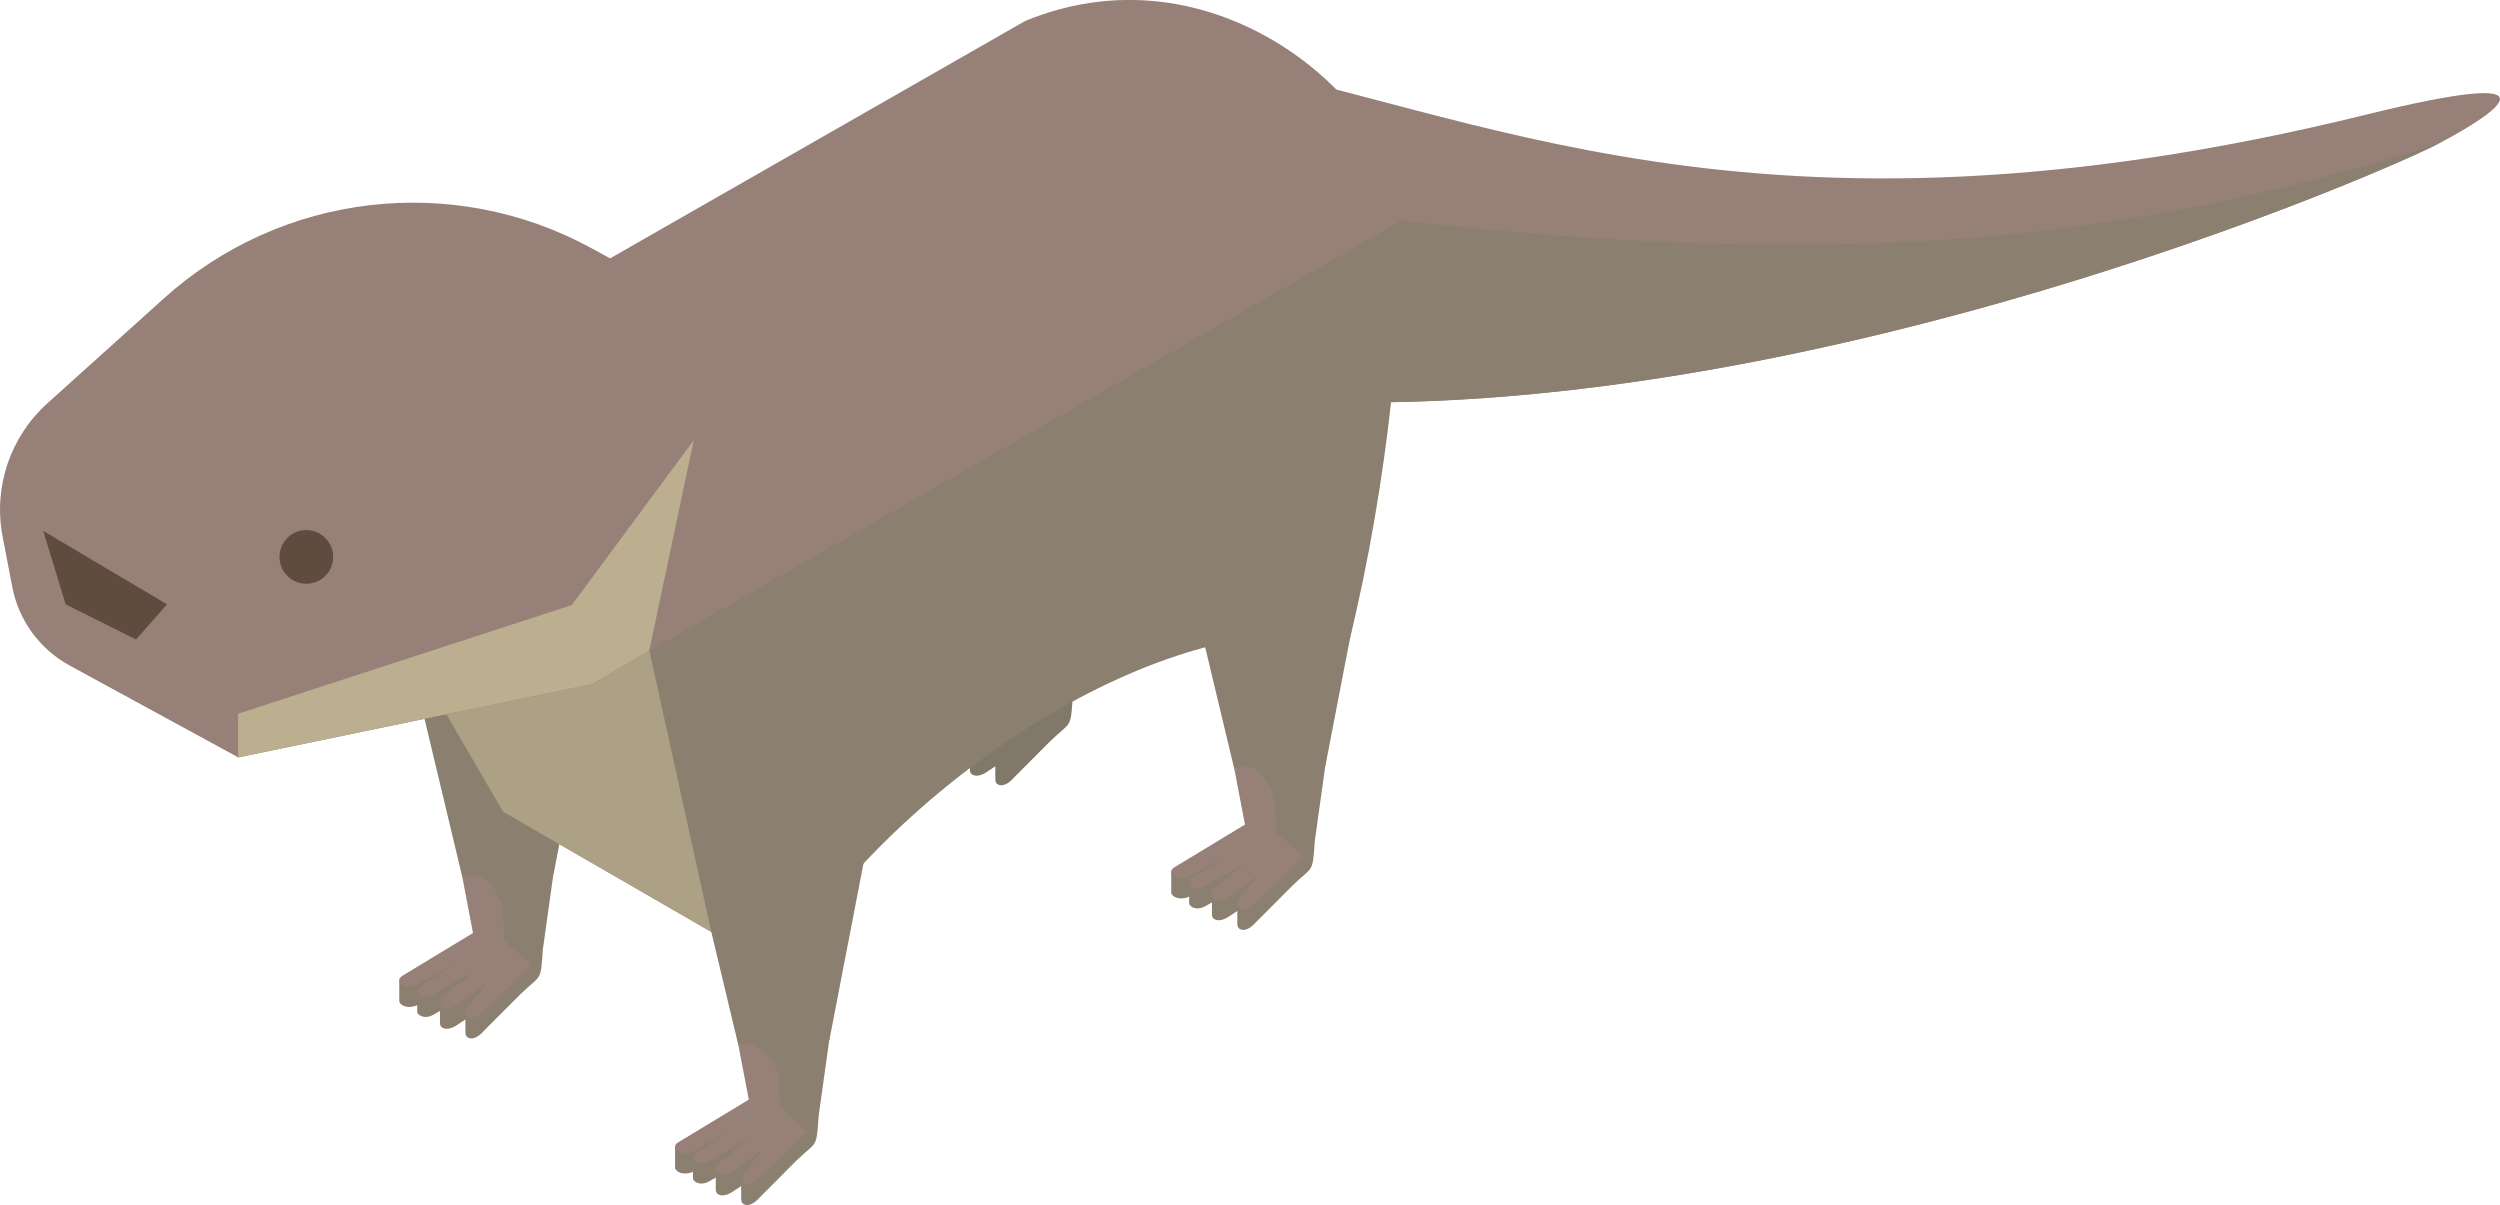 <?xml version="1.0" encoding="UTF-8"?><svg id="_レイヤー_2" xmlns="http://www.w3.org/2000/svg" viewBox="0 0 270.87 130.56"><defs><style>.cls-1{fill:#604c3f;}.cls-1,.cls-2,.cls-3,.cls-4,.cls-5,.cls-6{stroke-width:0px;}.cls-2{fill:#bcaf8f;}.cls-3{fill:#aca184;}.cls-4{fill:#978078;}.cls-5{fill:#8b8070;}.cls-6{fill:#807868;}</style></defs><g id="_レイヤー_1-2"><path class="cls-5" d="M143.72,82.16l-8.03,3.66-.8,5.73-7.99,2.89s-.01,2.19,0,2.29c.08.47.98.87,1.96.41l4.52-2.55-4.52,1.46s-.01,1.58-.02,1.74c-.03.48.86.94,1.8.37l4.45-2.56-3.78,1.53s0,1.88,0,1.92c-.05.62.78,1.03,1.98.16l2.58-1.7-1.8.65s-.03,1.94.01,2.13c.12.58,1.01.76,1.96-.33,0,0,3.78-3.79,4.01-4.02,2.24-2.18,2.16-1.2,2.41-4.85l1.25-8.93Z"/><path class="cls-4" d="M138,80.38l-4.24,3.05,1.13,5.91-7.68,4.65c-.9.58.3,1.58,1.66.95l4.52-2.55-4.17,2.74c-.99.52.18,1.59,1.43.82l4.45-2.56-3.48,2.87c-.82.83.12,1.88,1.68.74l3.25-2.34-2.3,2.75c-.62.99.53,1.8,1.8.35l5.17-4.93-3-2.7-.22-9.73Z"/><path class="cls-4" d="M131,6.64c27.99,4.72,58.49,22.26,125.42,5.77,21.52-5.3,14.37-.32,7.88,3.11-6.49,3.43-84.48,37.43-143.63,25.61l10.33-34.49Z"/><path class="cls-5" d="M138.14,67.46l9.52-5.49-4.04,20.92-5.48,3.59c-1.41-3.17-2.88-4.1-4.38-3.05l-5.13-21.46,9.52,5.49Z"/><path class="cls-6" d="M100.66,78.78h.02c0-.16.08-.32.29-.46l7.68-4.65-1.13-5.91-5.13-21.46,9.52,5.49,9.52-5.49-4.04,20.92h0s-1.15,8.2-1.15,8.2c-.25,3.65-.17,2.68-2.41,4.85-.24.23-4.01,4.02-4.01,4.02-.95,1.09-1.84.91-1.96.33-.03-.13-.02-1-.02-1.59l-.77.51c-1.2.88-2.04.46-1.98-.16,0-.03,0-.73,0-1.28l-.67.39c-.93.58-1.83.12-1.8-.37,0-.06,0-.34.01-.64-.98.45-1.87.06-1.95-.41-.02-.11,0-2.29,0-2.29Z"/><path class="cls-5" d="M89.96,111.97l-8.03,3.66-.8,5.73-7.99,2.89s-.01,2.19,0,2.29c.08.47.98.87,1.96.41l4.52-2.55-4.52,1.46s-.01,1.58-.02,1.74c-.03.48.86.94,1.8.37l4.45-2.56-3.78,1.53s0,1.88,0,1.92c-.05.62.78,1.03,1.98.16l2.58-1.7-1.8.65s-.03,1.94.01,2.13c.12.58,1.01.76,1.96-.33,0,0,3.78-3.79,4.01-4.02,2.24-2.18,2.16-1.2,2.41-4.85l1.25-8.93Z"/><path class="cls-4" d="M84.24,110.18l-4.24,3.05,1.13,5.91-7.68,4.65c-.9.58.3,1.58,1.66.95l4.52-2.55-4.17,2.74c-.99.52.18,1.59,1.43.82l4.45-2.56-3.48,2.87c-.82.83.12,1.88,1.68.74l3.25-2.34-2.3,2.75c-.62.99.53,1.8,1.8.35l5.17-4.93-3-2.7-.22-9.73Z"/><path class="cls-5" d="M84.38,97.27l9.52-5.49-4.04,20.92-5.48,3.59h0c-1.35-2.59-2.8-3.75-4.38-3.05l-5.13-21.47,9.52,5.49Z"/><path class="cls-5" d="M60.08,93.92l-8.03,3.66-.8,5.73-7.99,2.89s-.01,2.19,0,2.29c.08.47.98.87,1.96.41l4.52-2.55-4.52,1.46s-.01,1.58-.02,1.74c-.03.48.86.94,1.8.37l4.45-2.56-3.78,1.53s0,1.88,0,1.92c-.05.62.78,1.03,1.98.16l2.58-1.7-1.8.65s-.03,1.94.01,2.13c.12.58,1.01.76,1.96-.33,0,0,3.78-3.79,4.01-4.02,2.24-2.18,2.16-1.2,2.41-4.85l1.25-8.93Z"/><path class="cls-4" d="M54.36,92.13l-4.24,3.05,1.13,5.91-7.68,4.65c-.9.58.3,1.58,1.66.95l4.52-2.55-4.17,2.74c-.99.52.18,1.59,1.43.82l4.45-2.56-3.48,2.87c-.82.83.12,1.88,1.68.74l3.25-2.34-2.3,2.75c-.62.99.53,1.8,1.8.35l5.17-4.93-3-2.7-.22-9.73Z"/><path class="cls-5" d="M54.51,79.22l9.52-5.49-4.04,20.92-5.48,3.59c-1.36-3.34-2.84-3.96-4.38-3.05l-5.13-21.47,9.52,5.49Z"/><path class="cls-5" d="M60.08,52.01c0-21.59,41.53-31.12,41.96-35.15,69.3,11.06,110.16,14.72,159.17-.37,1.03-.32,2.06-.64,3.08-.97-5.43,2.87-60.94,27.13-113.57,28.05-.86,7.8-2.32,16.94-4.61,26.23-14.72-5.15-45.65,10.58-61.73,35.42l-7.31-4.25-21.09-12.18s4.1-31.41,4.1-36.79Z"/><path class="cls-4" d="M70.36,70.51l-39.12-22.58L111.08,2.27c21.68-8.92,41.52,10.5,40.53,21.77l-81.25,46.47Z"/><polygon class="cls-3" points="77.07 100.98 54.51 87.95 47.16 75.32 45.45 75.67 31.24 47.93 70.36 70.51 77.07 100.98"/><path class="cls-4" d="M5.13,43.7l12.64-11.38c12.71-11.45,31.27-13.63,46.29-5.44l4.2,2.29-32.53,41.68-9.92,11.21-18.26-9.95c-3.24-1.77-5.53-4.89-6.22-8.52l-1.05-5.46c-1.02-5.33.82-10.8,4.85-14.43Z"/><path class="cls-4" d="M68.25,29.17c5.9,4.46,8.27,10.61,6.92,18.52l-4.82,22.77-6.19,3.66-38.36,7.95-19.55-16.31,62-36.58Z"/><polygon class="cls-2" points="25.8 77.33 25.8 82.06 64.17 74.11 70.35 70.46 75.17 47.69 61.95 65.56 25.8 77.33"/><circle class="cls-1" cx="33.19" cy="60.34" r="2.91"/><polygon class="cls-1" points="18.1 65.48 4.68 57.52 7.11 65.48 14.74 69.29 18.1 65.48"/></g></svg>